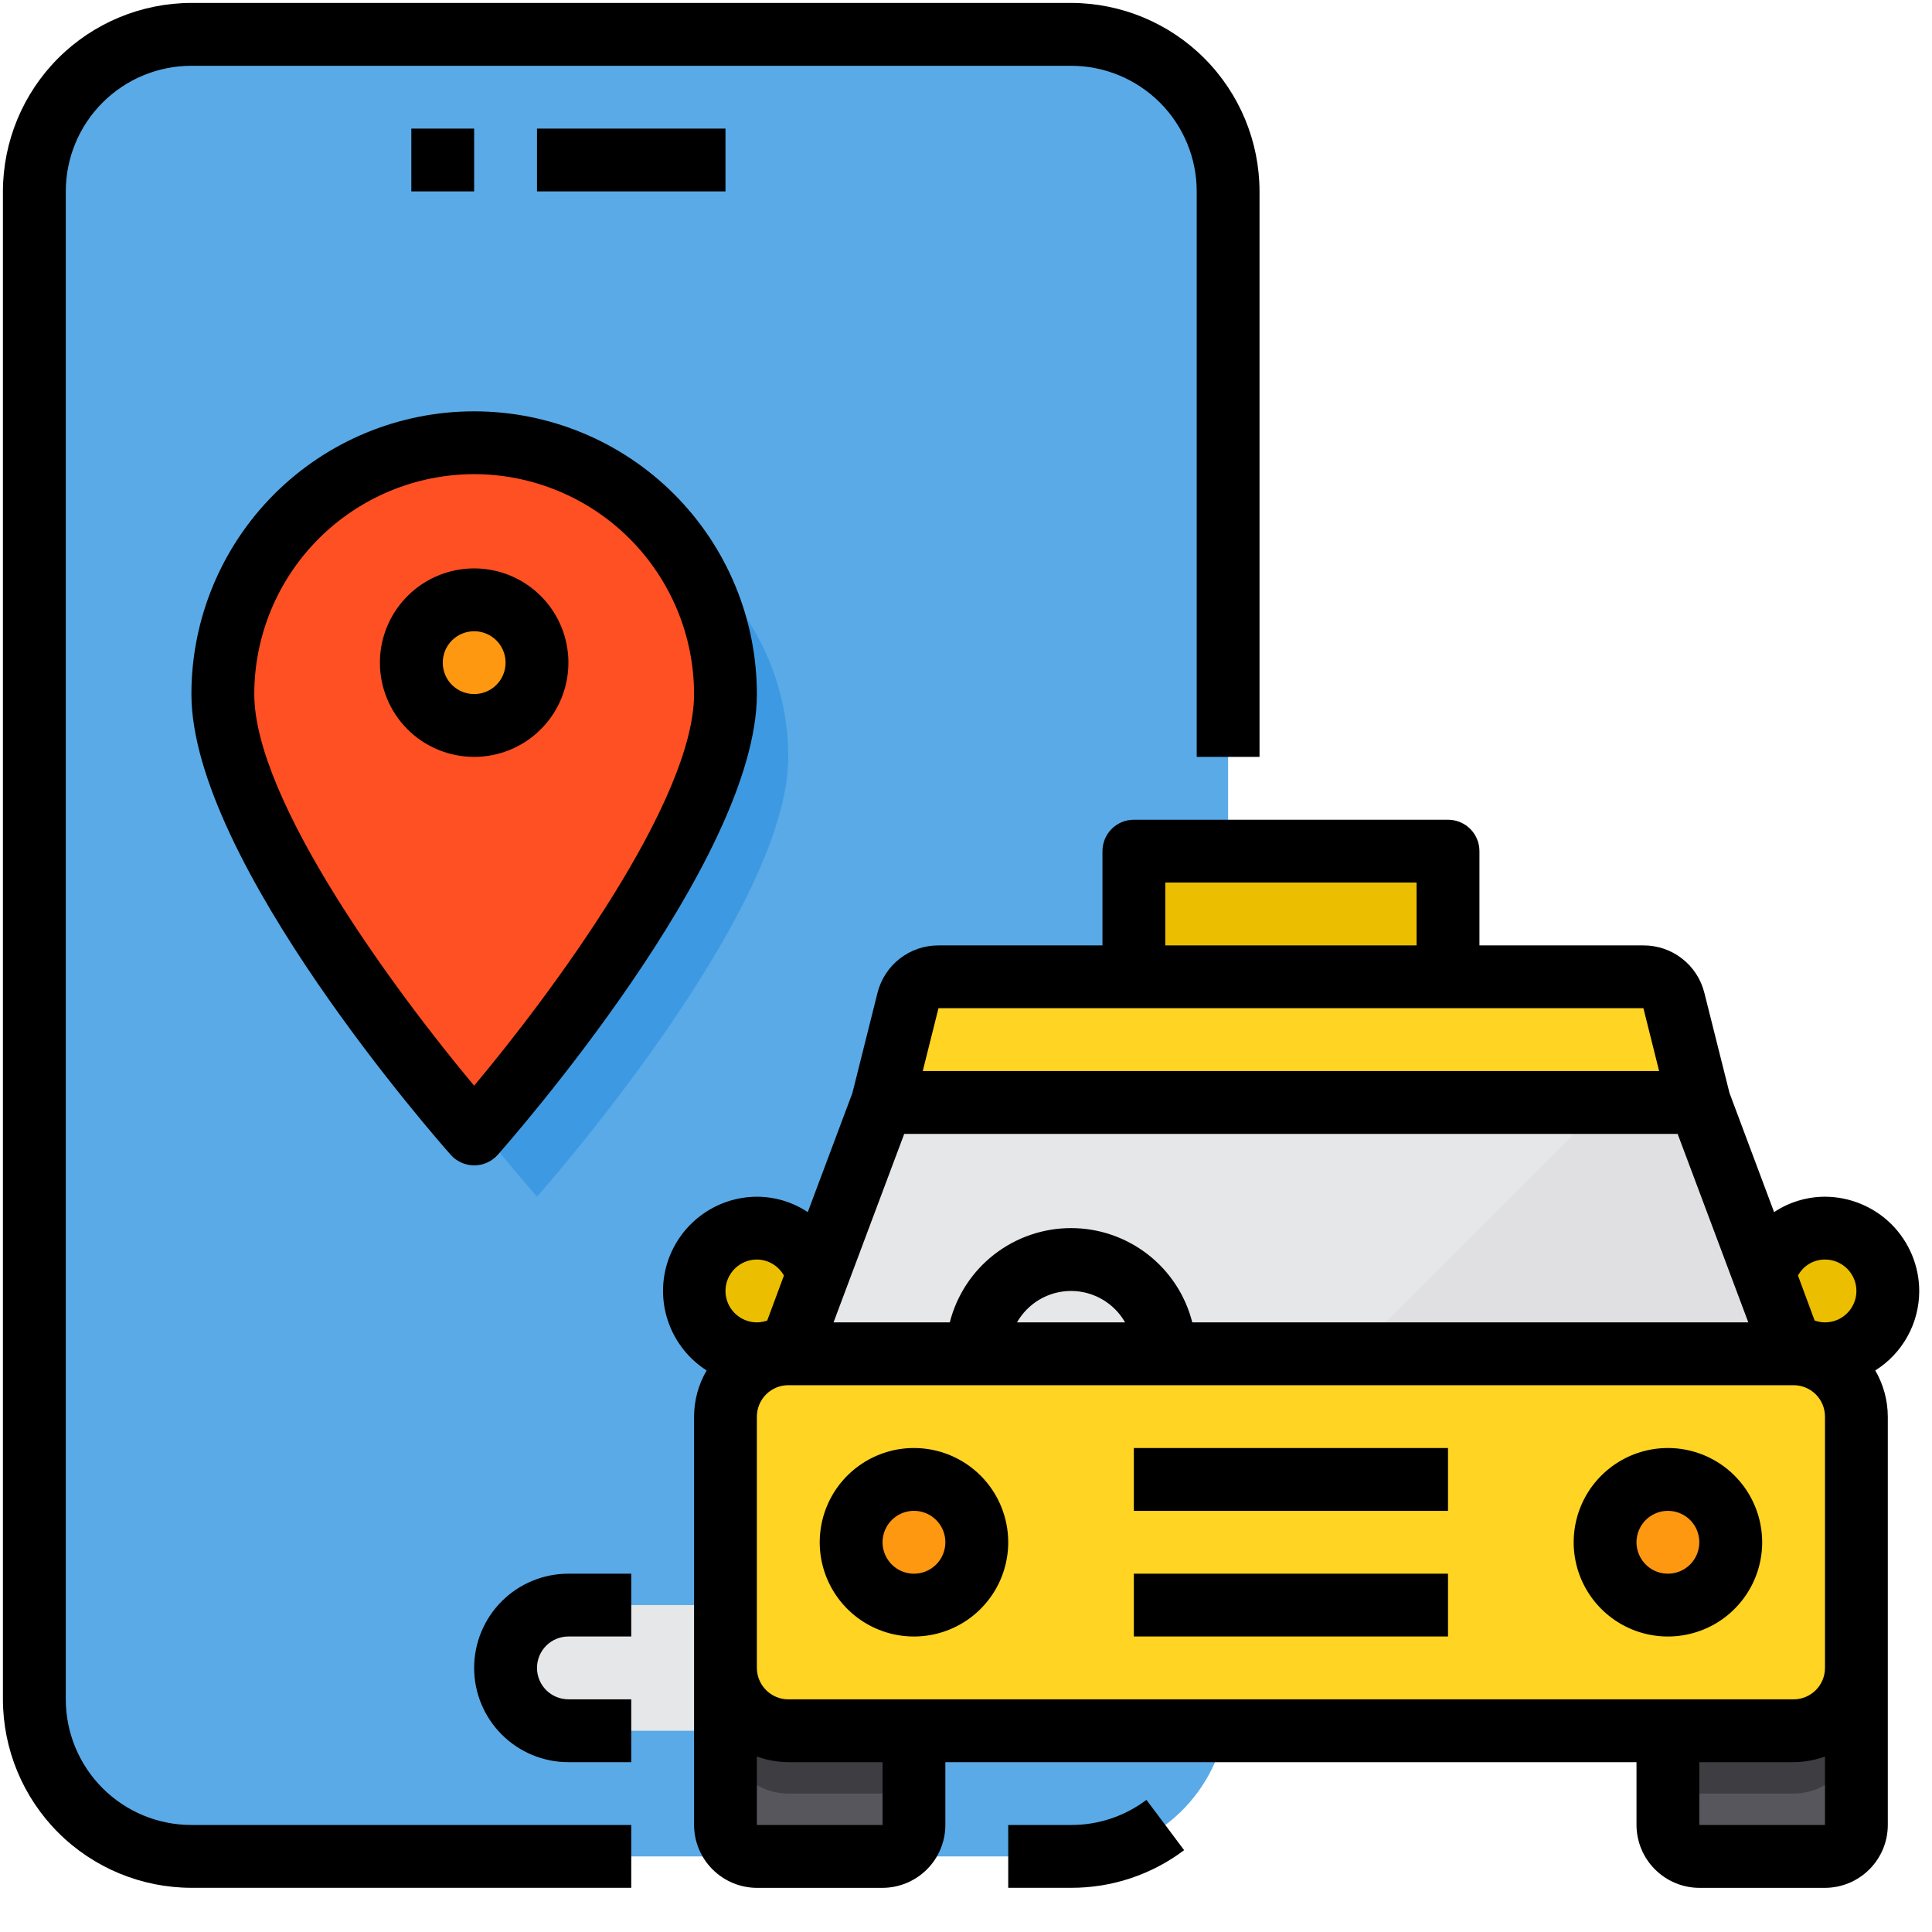 <svg width="41" height="41" viewBox="0 0 41 41" fill="none" xmlns="http://www.w3.org/2000/svg">
<path d="M26.062 4.063V36.063C26.064 36.286 26.042 36.51 25.996 36.729C25.842 37.482 25.433 38.159 24.838 38.645C24.242 39.131 23.498 39.396 22.729 39.396H4.062C3.178 39.396 2.331 39.045 1.705 38.42C1.08 37.794 0.729 36.947 0.729 36.063V4.063C0.729 3.179 1.08 2.331 1.705 1.706C2.331 1.08 3.178 0.729 4.062 0.729H22.729C23.167 0.729 23.6 0.815 24.005 0.983C24.409 1.151 24.777 1.396 25.086 1.706C25.396 2.015 25.641 2.383 25.809 2.787C25.976 3.191 26.062 3.625 26.062 4.063Z" fill="#5AAAE7"/>
<path d="M14.729 34.062H12.062C11.709 34.062 11.37 34.203 11.12 34.453C10.87 34.703 10.729 35.042 10.729 35.396C10.729 35.749 10.87 36.089 11.12 36.339C11.37 36.589 11.709 36.729 12.062 36.729H14.729C15.083 36.729 15.422 36.589 15.672 36.339C15.922 36.089 16.062 35.749 16.062 35.396C16.062 35.042 15.922 34.703 15.672 34.453C15.422 34.203 15.083 34.062 14.729 34.062Z" fill="#E6E7E8"/>
<path d="M16.729 16.063C16.729 19.396 11.396 25.396 11.396 25.396C11.396 25.396 6.062 19.396 6.062 16.063C6.062 14.648 6.624 13.291 7.625 12.291C8.625 11.291 9.981 10.729 11.396 10.729C12.81 10.729 14.167 11.291 15.167 12.291C16.167 13.291 16.729 14.648 16.729 16.063Z" fill="#3D9AE2"/>
<path d="M15.396 14.729C15.396 18.062 10.062 24.062 10.062 24.062C10.062 24.062 4.729 18.062 4.729 14.729C4.729 13.315 5.291 11.958 6.291 10.958C7.291 9.958 8.648 9.396 10.062 9.396C11.477 9.396 12.834 9.958 13.834 10.958C14.834 11.958 15.396 13.315 15.396 14.729Z" fill="#FF5023"/>
<path d="M10.062 15.396C10.799 15.396 11.396 14.799 11.396 14.062C11.396 13.326 10.799 12.729 10.062 12.729C9.326 12.729 8.729 13.326 8.729 14.062C8.729 14.799 9.326 15.396 10.062 15.396Z" fill="#FF9811"/>
<path d="M38.729 28.729C39.465 28.729 40.062 28.132 40.062 27.396C40.062 26.66 39.465 26.062 38.729 26.062C37.993 26.062 37.396 26.66 37.396 27.396C37.396 28.132 37.993 28.729 38.729 28.729Z" fill="#EBBF00"/>
<path d="M16.062 28.729C16.799 28.729 17.396 28.132 17.396 27.396C17.396 26.66 16.799 26.062 16.062 26.062C15.326 26.062 14.729 26.66 14.729 27.396C14.729 28.132 15.326 28.729 16.062 28.729Z" fill="#EBBF00"/>
<path d="M39.396 30.063V35.396C39.395 35.749 39.254 36.088 39.004 36.338C38.754 36.587 38.416 36.728 38.062 36.729H16.729C16.539 36.729 16.351 36.688 16.179 36.609C16.006 36.529 15.853 36.413 15.729 36.269C15.512 36.03 15.393 35.719 15.396 35.396V30.063C15.397 29.709 15.538 29.371 15.787 29.121C16.037 28.871 16.376 28.73 16.729 28.729H38.062C38.416 28.73 38.754 28.871 39.004 29.121C39.254 29.371 39.395 29.709 39.396 30.063Z" fill="#FFD422"/>
<path d="M19.396 36.729V38.729C19.396 38.906 19.326 39.075 19.201 39.2C19.076 39.325 18.906 39.396 18.729 39.396H16.062C15.886 39.396 15.716 39.325 15.591 39.2C15.466 39.075 15.396 38.906 15.396 38.729V35.396C15.393 35.718 15.512 36.03 15.729 36.269C15.853 36.413 16.006 36.529 16.179 36.608C16.351 36.688 16.539 36.729 16.729 36.729H19.396ZM39.396 35.396V38.729C39.396 38.906 39.325 39.075 39.2 39.2C39.075 39.325 38.906 39.396 38.729 39.396H36.062C35.886 39.396 35.716 39.325 35.591 39.2C35.466 39.075 35.396 38.906 35.396 38.729V36.729H38.062C38.416 36.728 38.754 36.587 39.004 36.337C39.254 36.088 39.395 35.749 39.396 35.396Z" fill="#57565C"/>
<path d="M35.396 34.062C36.132 34.062 36.729 33.465 36.729 32.729C36.729 31.993 36.132 31.396 35.396 31.396C34.659 31.396 34.062 31.993 34.062 32.729C34.062 33.465 34.659 34.062 35.396 34.062Z" fill="#FF9811"/>
<path d="M36.062 23.396H18.729L19.269 21.236C19.305 21.091 19.388 20.963 19.505 20.871C19.622 20.779 19.767 20.729 19.916 20.729H34.876C35.025 20.729 35.169 20.779 35.286 20.871C35.404 20.963 35.487 21.091 35.523 21.236L36.062 23.396Z" fill="#FFD422"/>
<path d="M24.062 18.062H30.729V20.729H24.062V18.062Z" fill="#EBBF00"/>
<path d="M38.062 28.729H16.729L18.729 23.396H36.062L38.062 28.729Z" fill="#E6E7E8"/>
<path d="M19.396 34.062C20.132 34.062 20.729 33.465 20.729 32.729C20.729 31.993 20.132 31.396 19.396 31.396C18.66 31.396 18.062 31.993 18.062 32.729C18.062 33.465 18.66 34.062 19.396 34.062Z" fill="#FF9811"/>
<path d="M16.729 36.729H19.396V38.062H16.729C16.539 38.062 16.351 38.021 16.179 37.942C16.006 37.862 15.853 37.747 15.729 37.602C15.512 37.364 15.393 37.052 15.396 36.729V35.396C15.393 35.718 15.512 36.03 15.729 36.269C15.853 36.413 16.006 36.529 16.179 36.608C16.351 36.688 16.539 36.729 16.729 36.729ZM39.396 35.396V36.729C39.395 37.082 39.254 37.421 39.004 37.671C38.754 37.92 38.416 38.061 38.062 38.062H35.396V36.729H38.062C38.416 36.728 38.754 36.587 39.004 36.337C39.254 36.088 39.395 35.749 39.396 35.396Z" fill="#3E3D42"/>
<path d="M38.062 28.729H28.729L34.062 23.396H36.062L38.062 28.729Z" fill="#E0E0E2"/>
<path d="M24.062 33.396H30.729V34.729H24.062V33.396ZM24.062 30.729H30.729V32.063H24.062V30.729ZM35.396 30.729C35 30.729 34.614 30.846 34.285 31.066C33.956 31.286 33.699 31.598 33.548 31.964C33.397 32.329 33.357 32.731 33.434 33.119C33.511 33.507 33.702 33.864 33.982 34.144C34.261 34.423 34.618 34.614 35.006 34.691C35.394 34.768 35.796 34.728 36.161 34.577C36.527 34.426 36.839 34.169 37.059 33.84C37.279 33.511 37.396 33.125 37.396 32.729C37.396 32.199 37.185 31.69 36.81 31.315C36.435 30.94 35.926 30.729 35.396 30.729ZM35.396 33.396C35.264 33.396 35.135 33.357 35.025 33.284C34.916 33.21 34.83 33.106 34.78 32.984C34.729 32.863 34.716 32.728 34.742 32.599C34.768 32.47 34.831 32.351 34.924 32.258C35.018 32.165 35.136 32.101 35.266 32.075C35.395 32.05 35.529 32.063 35.651 32.113C35.773 32.164 35.877 32.249 35.95 32.359C36.023 32.468 36.062 32.597 36.062 32.729C36.062 32.906 35.992 33.076 35.867 33.201C35.742 33.326 35.573 33.396 35.396 33.396ZM19.396 30.729C19 30.729 18.614 30.846 18.285 31.066C17.956 31.286 17.699 31.598 17.548 31.964C17.397 32.329 17.357 32.731 17.434 33.119C17.511 33.507 17.702 33.864 17.982 34.144C18.261 34.423 18.618 34.614 19.006 34.691C19.394 34.768 19.796 34.728 20.161 34.577C20.527 34.426 20.839 34.169 21.059 33.84C21.279 33.511 21.396 33.125 21.396 32.729C21.396 32.199 21.185 31.69 20.81 31.315C20.435 30.94 19.926 30.729 19.396 30.729ZM19.396 33.396C19.264 33.396 19.135 33.357 19.025 33.284C18.916 33.21 18.83 33.106 18.78 32.984C18.729 32.863 18.716 32.728 18.742 32.599C18.768 32.47 18.831 32.351 18.924 32.258C19.018 32.165 19.136 32.101 19.266 32.075C19.395 32.05 19.529 32.063 19.651 32.113C19.773 32.164 19.877 32.249 19.95 32.359C20.023 32.468 20.062 32.597 20.062 32.729C20.062 32.906 19.992 33.076 19.867 33.201C19.742 33.326 19.573 33.396 19.396 33.396Z" fill="black"/>
<path d="M40.729 27.396C40.728 26.866 40.516 26.358 40.142 25.983C39.767 25.609 39.259 25.398 38.729 25.396C38.345 25.397 37.969 25.51 37.649 25.723L36.703 23.196L36.169 21.069C36.097 20.781 35.931 20.525 35.696 20.343C35.462 20.16 35.173 20.062 34.876 20.063H31.396V18.063C31.396 17.886 31.326 17.716 31.201 17.591C31.076 17.466 30.906 17.396 30.729 17.396H24.062C23.886 17.396 23.716 17.466 23.591 17.591C23.466 17.716 23.396 17.886 23.396 18.063V20.063H19.916C19.619 20.062 19.33 20.16 19.095 20.343C18.861 20.525 18.694 20.781 18.622 21.069L18.089 23.196L17.142 25.723C16.822 25.51 16.447 25.397 16.062 25.396C15.63 25.398 15.21 25.539 14.866 25.8C14.521 26.06 14.27 26.425 14.149 26.84C14.029 27.255 14.047 27.698 14.2 28.102C14.352 28.506 14.632 28.851 14.996 29.083C14.822 29.38 14.73 29.718 14.729 30.063V38.729C14.73 39.083 14.871 39.421 15.121 39.671C15.371 39.921 15.709 40.062 16.062 40.063H18.729C19.082 40.062 19.421 39.921 19.671 39.671C19.921 39.421 20.061 39.083 20.062 38.729V37.396H34.729V38.729C34.73 39.083 34.871 39.421 35.121 39.671C35.371 39.921 35.709 40.062 36.062 40.063H38.729C39.083 40.062 39.421 39.921 39.671 39.671C39.921 39.421 40.062 39.083 40.062 38.729V30.063C40.061 29.718 39.969 29.38 39.796 29.083C40.082 28.904 40.317 28.655 40.48 28.36C40.644 28.065 40.729 27.733 40.729 27.396ZM24.729 18.729H30.062V20.063H24.729V18.729ZM19.916 21.396H34.876L35.209 22.729H19.582L19.916 21.396ZM19.189 24.063H35.602L37.102 28.063H25.302C25.157 27.491 24.825 26.983 24.359 26.621C23.893 26.259 23.32 26.062 22.729 26.062C22.139 26.062 21.566 26.259 21.099 26.621C20.633 26.983 20.301 27.491 20.156 28.063H17.689L19.189 24.063ZM23.876 28.063H21.582C21.698 27.86 21.865 27.692 22.066 27.575C22.267 27.458 22.496 27.396 22.729 27.396C22.962 27.396 23.191 27.458 23.392 27.575C23.594 27.692 23.761 27.86 23.876 28.063ZM15.396 27.396C15.396 27.219 15.466 27.05 15.591 26.925C15.716 26.8 15.886 26.729 16.062 26.729C16.18 26.73 16.294 26.762 16.395 26.822C16.496 26.882 16.579 26.967 16.636 27.069L16.282 28.023C16.212 28.049 16.138 28.062 16.062 28.063C15.886 28.063 15.716 27.992 15.591 27.867C15.466 27.742 15.396 27.573 15.396 27.396ZM18.729 38.729H16.062V37.276C16.276 37.354 16.502 37.394 16.729 37.396H18.729V38.729ZM38.729 38.729H36.062V37.396H38.062C38.29 37.394 38.515 37.354 38.729 37.276V38.729ZM38.729 35.396C38.729 35.573 38.659 35.742 38.534 35.867C38.409 35.992 38.239 36.063 38.062 36.063H16.729C16.552 36.063 16.383 35.992 16.258 35.867C16.133 35.742 16.062 35.573 16.062 35.396V30.063C16.062 29.886 16.133 29.716 16.258 29.591C16.383 29.466 16.552 29.396 16.729 29.396H38.062C38.239 29.396 38.409 29.466 38.534 29.591C38.659 29.716 38.729 29.886 38.729 30.063V35.396ZM38.729 28.063C38.654 28.062 38.58 28.049 38.509 28.023L38.156 27.069C38.212 26.966 38.294 26.88 38.395 26.82C38.496 26.76 38.612 26.729 38.729 26.729C38.906 26.729 39.076 26.8 39.201 26.925C39.326 27.05 39.396 27.219 39.396 27.396C39.396 27.573 39.326 27.742 39.201 27.867C39.076 27.992 38.906 28.063 38.729 28.063Z" fill="black"/>
<path d="M1.396 36.062V4.062C1.396 3.355 1.677 2.677 2.177 2.177C2.677 1.677 3.355 1.396 4.062 1.396H22.729C23.436 1.396 24.115 1.677 24.615 2.177C25.115 2.677 25.396 3.355 25.396 4.062V16.062H26.729V4.062C26.728 3.002 26.306 1.985 25.556 1.235C24.806 0.485 23.79 0.064 22.729 0.062H4.062C3.002 0.064 1.985 0.485 1.235 1.235C0.485 1.985 0.064 3.002 0.062 4.062V36.062C0.064 37.123 0.485 38.14 1.235 38.89C1.985 39.64 3.002 40.061 4.062 40.062H13.396V38.729H4.062C3.355 38.729 2.677 38.448 2.177 37.948C1.677 37.448 1.396 36.77 1.396 36.062ZM22.729 38.729H21.396V40.062H22.729C23.595 40.065 24.438 39.784 25.129 39.263L24.329 38.196C23.868 38.544 23.306 38.731 22.729 38.729Z" fill="black"/>
<path d="M10.062 35.396C10.062 35.926 10.273 36.435 10.648 36.81C11.023 37.185 11.532 37.396 12.062 37.396H13.396V36.062H12.062C11.886 36.062 11.716 35.992 11.591 35.867C11.466 35.742 11.396 35.572 11.396 35.396C11.396 35.219 11.466 35.049 11.591 34.924C11.716 34.799 11.886 34.729 12.062 34.729H13.396V33.396H12.062C11.532 33.396 11.023 33.606 10.648 33.981C10.273 34.356 10.062 34.865 10.062 35.396ZM8.729 2.729H10.062V4.062H8.729V2.729ZM11.396 2.729H15.396V4.062H11.396V2.729ZM4.062 14.729C4.062 18.275 9.34 24.252 9.564 24.506C9.626 24.577 9.703 24.633 9.79 24.672C9.876 24.711 9.969 24.731 10.064 24.731C10.158 24.731 10.252 24.711 10.338 24.672C10.424 24.633 10.501 24.577 10.564 24.506C10.785 24.252 16.062 18.275 16.062 14.729C16.062 13.138 15.43 11.612 14.305 10.486C13.18 9.361 11.654 8.729 10.062 8.729C8.471 8.729 6.945 9.361 5.82 10.486C4.695 11.612 4.062 13.138 4.062 14.729ZM10.062 10.062C11.3 10.064 12.486 10.556 13.361 11.431C14.236 12.306 14.728 13.492 14.729 14.729C14.729 16.996 11.715 21.067 10.062 23.04C8.41 21.067 5.396 16.996 5.396 14.729C5.397 13.492 5.889 12.306 6.764 11.431C7.639 10.556 8.825 10.064 10.062 10.062Z" fill="black"/>
<path d="M10.062 16.062C10.458 16.062 10.845 15.945 11.174 15.725C11.502 15.506 11.759 15.193 11.91 14.828C12.062 14.462 12.101 14.06 12.024 13.672C11.947 13.284 11.756 12.928 11.477 12.648C11.197 12.369 10.841 12.178 10.453 12.101C10.065 12.024 9.663 12.063 9.297 12.215C8.932 12.366 8.619 12.623 8.4 12.951C8.18 13.28 8.062 13.667 8.062 14.062C8.062 14.593 8.273 15.102 8.648 15.477C9.023 15.852 9.532 16.062 10.062 16.062ZM10.062 13.396C10.194 13.396 10.323 13.435 10.433 13.508C10.543 13.581 10.628 13.686 10.678 13.807C10.729 13.929 10.742 14.063 10.716 14.193C10.691 14.322 10.627 14.441 10.534 14.534C10.441 14.627 10.322 14.691 10.193 14.716C10.063 14.742 9.929 14.729 9.807 14.678C9.686 14.628 9.581 14.543 9.508 14.433C9.435 14.323 9.396 14.194 9.396 14.062C9.396 13.886 9.466 13.716 9.591 13.591C9.716 13.466 9.886 13.396 10.062 13.396Z" fill="black"/>
</svg>
